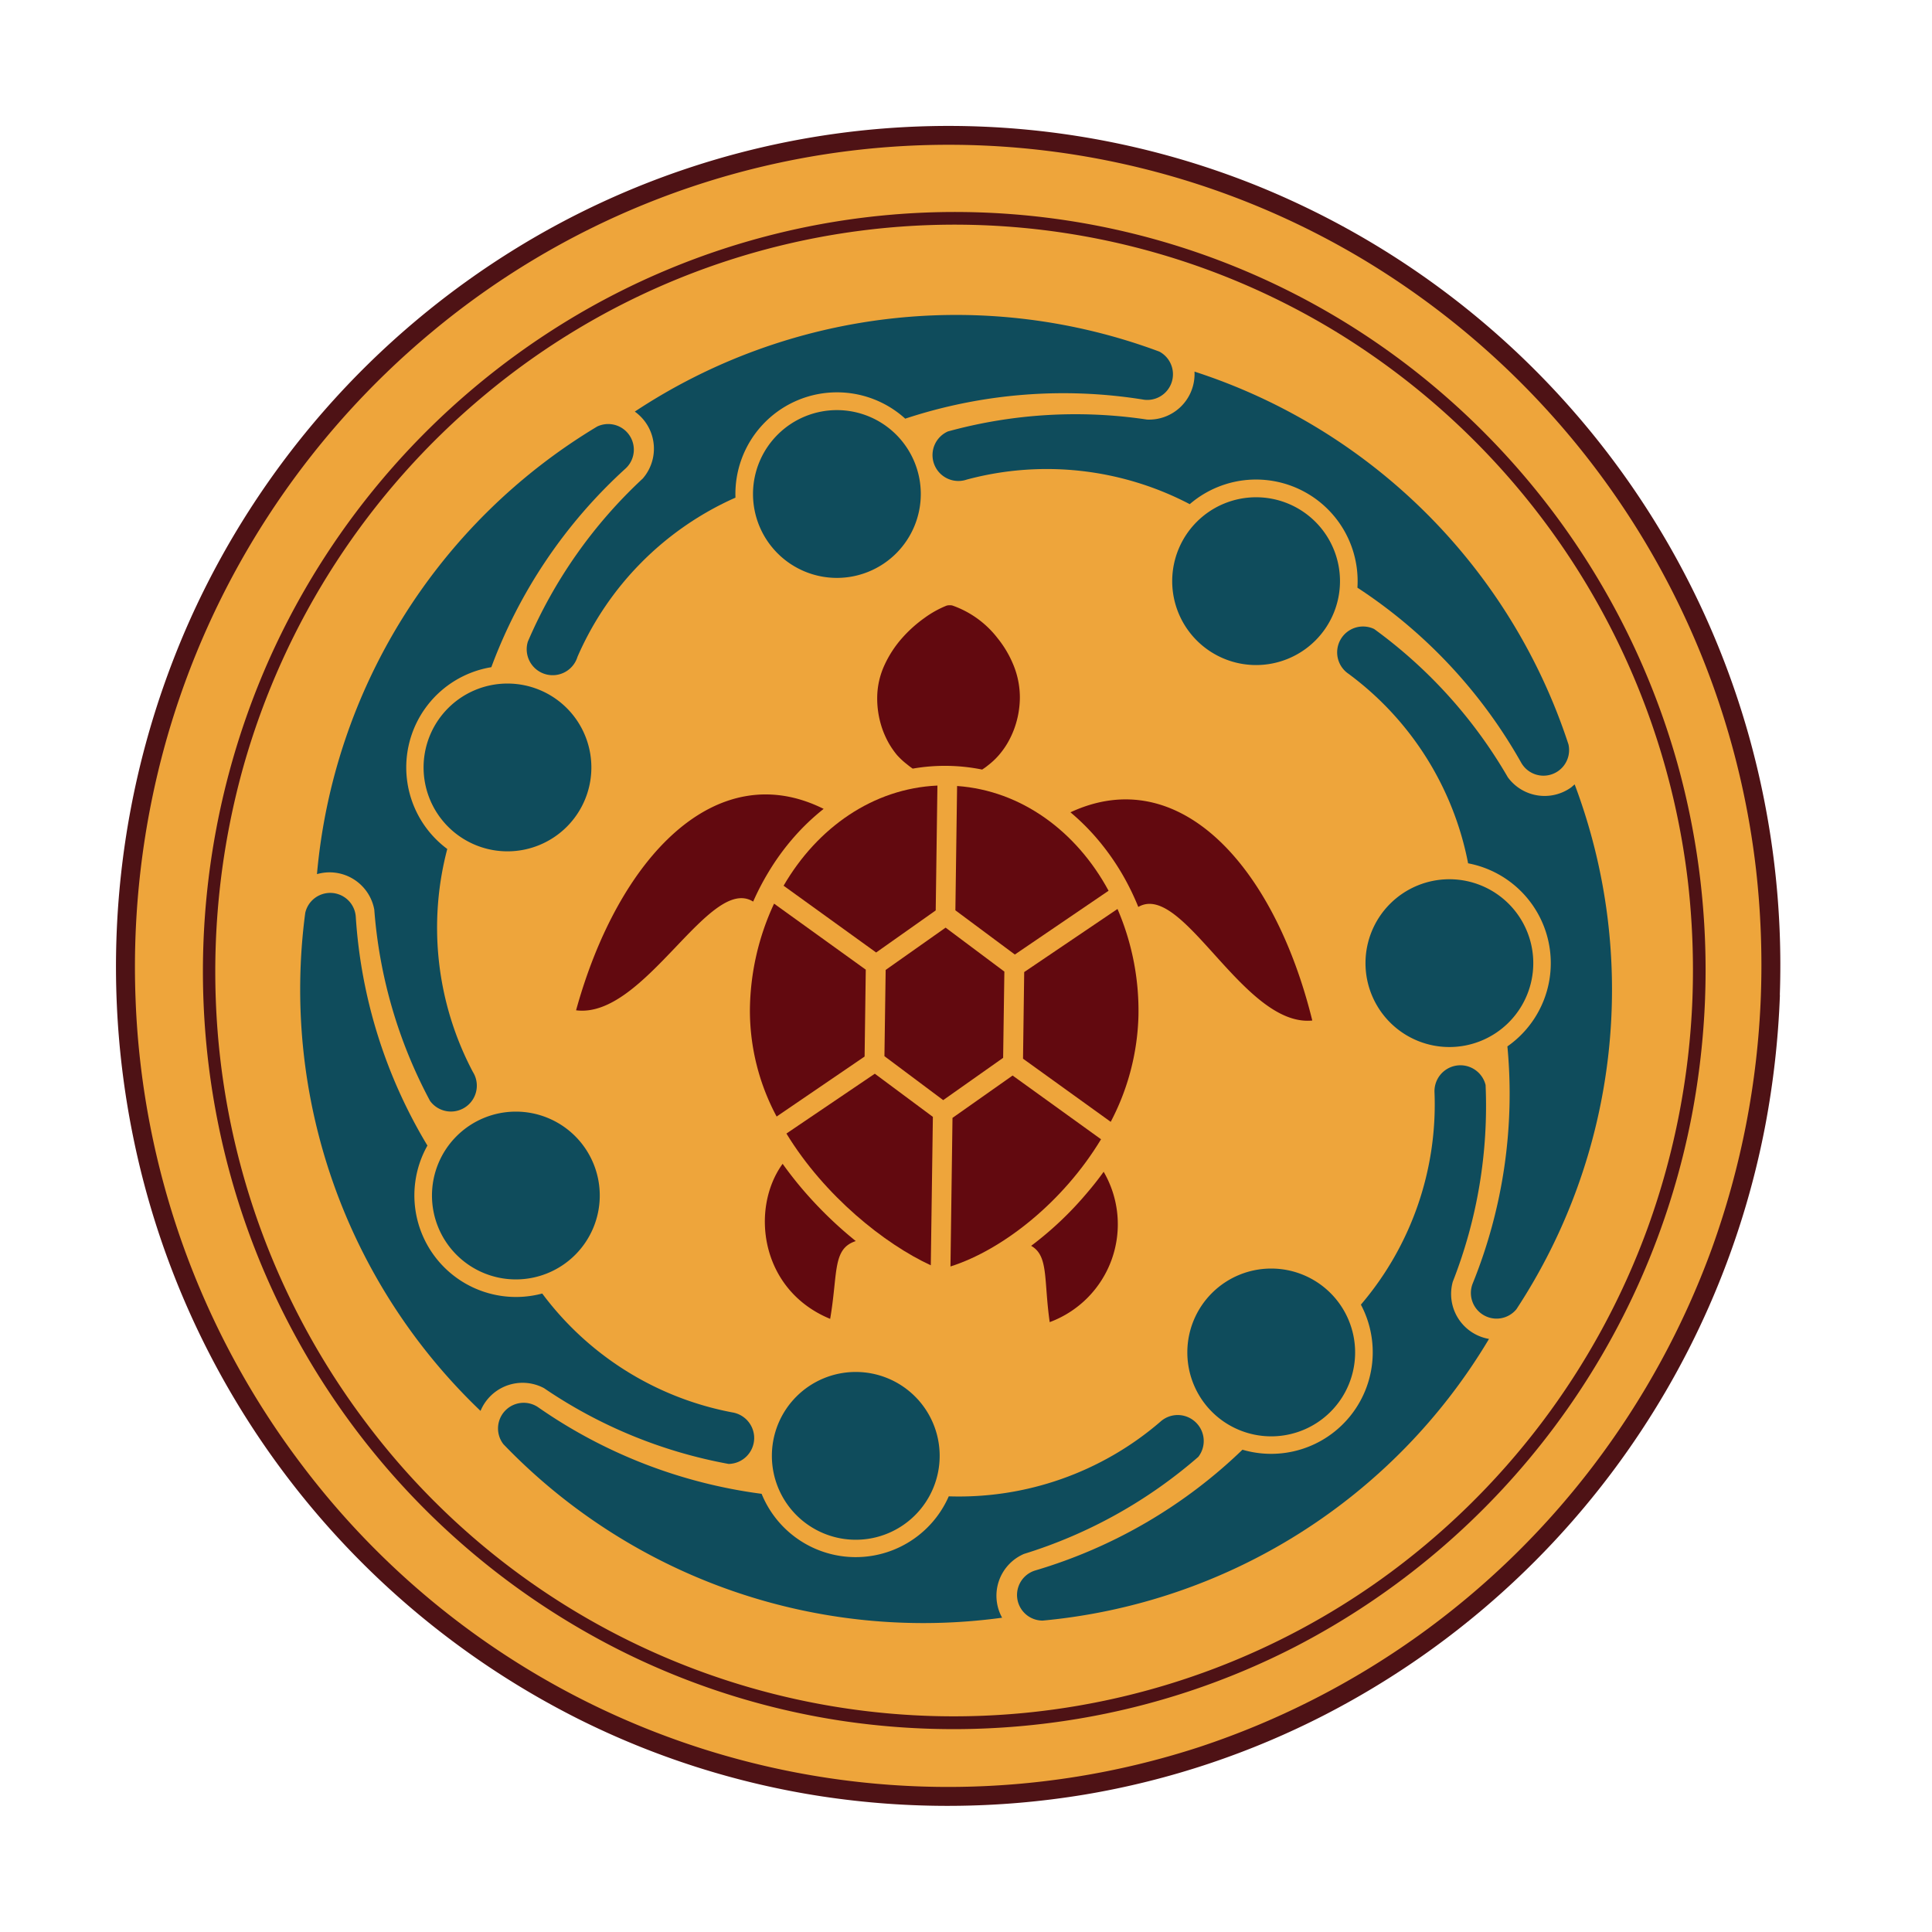 <svg id="Layer_1" data-name="Layer 1" xmlns="http://www.w3.org/2000/svg" viewBox="0 0 361.33 361.33"><defs><style>.cls-1{fill:#eea53b;}.cls-2{fill:#4e1215;}.cls-3{fill:none;stroke:#eea53b;stroke-linecap:round;stroke-linejoin:round;stroke-width:0.06px;}.cls-4{fill:#0f4c5c;}.cls-5{fill:#62090f;}</style></defs><ellipse class="cls-1" cx="177.33" cy="180.67" rx="155.33" ry="153.86" transform="translate(-9.72 351.25) rotate(-87.9)"/><path class="cls-2" d="M329.32,186.31a156.06,156.06,0,0,1-9.17,47.21,154.4,154.4,0,0,1-22.22,40.67,152.81,152.81,0,0,1-73.65,52.55A151.43,151.43,0,0,1,56.47,274a153.64,153.64,0,0,1-31.11-87A156.2,156.2,0,0,1,31,138.8,153.82,153.82,0,0,1,80.74,62.11,150.89,150.89,0,0,1,256.31,49.35a153.59,153.59,0,0,1,72.12,113.36,159,159,0,0,1,.89,23.6c-.08,2.28,3.46,2.27,3.54,0a159.25,159.25,0,0,0-5.78-48.7,156.63,156.63,0,0,0-91-102.47A154.32,154.32,0,0,0,96.75,46.31,157.23,157.23,0,0,0,35.49,116,159.11,159.11,0,0,0,24.88,212.5,156.81,156.81,0,0,0,108,321.4a153.45,153.45,0,0,0,45.55,14.54,156.71,156.71,0,0,0,49.43-.33,153.65,153.65,0,0,0,45-15,157.13,157.13,0,0,0,82.18-110.17,163.33,163.33,0,0,0,2.72-24.15C333,184,329.41,184,329.32,186.31Z"/><path class="cls-2" d="M316.53,186.66a141.66,141.66,0,0,1-8.33,42.86,139.66,139.66,0,0,1-49.88,65.82A137.43,137.43,0,0,1,68.61,266.28a139.71,139.71,0,0,1-28.24-79,142.4,142.4,0,0,1,5.12-43.8A139.82,139.82,0,0,1,90.66,73.87,137.1,137.1,0,0,1,250.19,62.24a139.58,139.58,0,0,1,65.53,103,145.41,145.41,0,0,1,.81,21.38c-.06,1.51,2.3,1.51,2.36,0a144,144,0,0,0-5.22-44A142.24,142.24,0,0,0,268,72.11a139.36,139.36,0,0,0-162.27-11.9,142.13,142.13,0,0,0-55.34,63,143.69,143.69,0,0,0-9.57,87.05,141.7,141.7,0,0,0,75.11,98.38A138.69,138.69,0,0,0,157,321.77a141.28,141.28,0,0,0,44.54-.3A138.82,138.82,0,0,0,242.2,308a142,142,0,0,0,74.24-99.54,147,147,0,0,0,2.45-21.75C318.94,185.14,316.59,185.14,316.53,186.66Z"/><circle class="cls-3" cx="181.49" cy="184.71" r="44.98"/><g id="ARC"><path class="cls-4" d="M294.5,146.7a108.91,108.91,0,0,1-10.89,98.15,4.8,4.8,0,0,1-8.19-4.78,94.49,94.49,0,0,0,6.5-44.37,19,19,0,0,0-7.35-34.24A57.62,57.62,0,0,0,252.18,126a4.84,4.84,0,0,1,4.82-8.36A90,90,0,0,1,282,145.37a8.52,8.52,0,0,0,11.89,1.86C294.07,147.06,294.29,146.88,294.5,146.7Z"/><path class="cls-4" d="M293.34,139.22a4.79,4.79,0,0,1-8.84,3.42,94.44,94.44,0,0,0-30.63-32.73,19,19,0,0,0-31.36-15.62,57.69,57.69,0,0,0-41.69-4.6,4.84,4.84,0,0,1-3.54-9,90.08,90.08,0,0,1,37.25-2.22,8.51,8.51,0,0,0,8.87-8.13,7.85,7.85,0,0,0,0-.84A108.87,108.87,0,0,1,293.34,139.22Z"/><path class="cls-4" d="M271.07,164.44a15.69,15.69,0,1,1-15.69,15.68A15.69,15.69,0,0,1,271.07,164.44Z"/><path class="cls-4" d="M277.67,250.23q.4.11.81.18A108.88,108.88,0,0,1,195,303.09a4.79,4.79,0,0,1-1.37-9.38,94.3,94.3,0,0,0,38.74-22.58A19,19,0,0,0,254.52,244a57.67,57.67,0,0,0,13.77-39.63,4.85,4.85,0,0,1,9.55-1.45,90,90,0,0,1-6.14,36.81A8.53,8.53,0,0,0,277.67,250.23Z"/><path class="cls-4" d="M237.75,237.25a15.69,15.69,0,1,1-15.69,15.68A15.68,15.68,0,0,1,237.75,237.25Z"/><path class="cls-4" d="M234.92,93a15.69,15.69,0,1,1-15.69,15.69A15.69,15.69,0,0,1,234.92,93Z"/><path class="cls-4" d="M223.24,265.67a4.84,4.84,0,0,1,.87,6.8,90.26,90.26,0,0,1-32.6,18.15,8.51,8.51,0,0,0-4.46,11.18,7.45,7.45,0,0,0,.37.75A108.88,108.88,0,0,1,94.15,270.1a4.8,4.8,0,0,1,6.48-6.92,94.53,94.53,0,0,0,41.81,16.2,19,19,0,0,0,35,.47A57.72,57.72,0,0,0,217,265.91,4.84,4.84,0,0,1,223.24,265.67Z"/><path class="cls-4" d="M216.83,65.76a4.8,4.8,0,0,1-2.84,9,94.23,94.23,0,0,0-44.69,3.54,19,19,0,0,0-31.75,14.77A57.73,57.73,0,0,0,108,122.85,4.85,4.85,0,0,1,98.72,120a90.08,90.08,0,0,1,21.49-30.5,8.51,8.51,0,0,0-.83-12,6.55,6.55,0,0,0-.66-.52A108.87,108.87,0,0,1,216.83,65.76Z"/><path class="cls-4" d="M160.05,256.59a15.69,15.69,0,1,1-15.69,15.69A15.68,15.68,0,0,1,160.05,256.59Z"/><path class="cls-4" d="M156.52,76.7a15.69,15.69,0,1,1-15.69,15.69A15.7,15.7,0,0,1,156.52,76.7Z"/><path class="cls-4" d="M141.05,268.88a4.86,4.86,0,0,1-4.78,4.91,90,90,0,0,1-34.52-14.17,8.52,8.52,0,0,0-11.52,3.49c-.13.24-.25.5-.36.76a108.92,108.92,0,0,1-32.78-93.15,4.79,4.79,0,0,1,9.45.75,94.53,94.53,0,0,0,13.4,42.78,19,19,0,0,0,21.47,27.67A57.68,57.68,0,0,0,137,264.16,4.86,4.86,0,0,1,141.05,268.88Z"/><path class="cls-4" d="M117.27,80.85a4.79,4.79,0,0,1-.28,6.78,94.66,94.66,0,0,0-25.1,37.15,19,19,0,0,0-8.24,34,57.75,57.75,0,0,0,4.78,41.68,4.84,4.84,0,0,1-8,5.44A90.07,90.07,0,0,1,70,170.12a8.5,8.5,0,0,0-9.9-6.83c-.28.05-.55.12-.82.19a108.87,108.87,0,0,1,52.39-83.7A4.79,4.79,0,0,1,117.27,80.85Z"/><path class="cls-4" d="M96.48,207.9a15.69,15.69,0,1,1-15.69,15.69A15.69,15.69,0,0,1,96.48,207.9Z"/><path class="cls-4" d="M94.91,127.84a15.69,15.69,0,1,1-15.69,15.69A15.69,15.69,0,0,1,94.91,127.84Z"/></g><path class="cls-5" d="M177,189.9a.28.28,0,0,1-.29.27.27.27,0,0,1-.27-.28.28.28,0,0,1,.56,0Z"/><path class="cls-5" d="M178.14,209.07l-.38,27.79c9.7-3.08,21.05-12,28.16-23.79l-16.54-11.92Z"/><path class="cls-5" d="M161.92,181.35,144.77,169a48,48,0,0,0-4.52,19.9,42,42,0,0,0,5,19.92L161.7,197.6Z"/><path class="cls-5" d="M163.61,200.81,147.08,212c7.13,11.7,18.4,20.67,27,24.64l.39-27.76Z"/><path class="cls-5" d="M175,170.27l.32-23.35c-12,.54-22.44,7.83-28.77,18.73l17.31,12.49Z"/><polygon class="cls-5" points="165.64 181.4 165.41 197.53 176.4 205.75 187.61 197.84 187.84 181.71 176.85 173.49 165.64 181.4"/><path class="cls-5" d="M189.8,178.52l17.53-11.93C201.32,155.47,191,147.85,179,147l-.32,23.25Z"/><path class="cls-5" d="M191.33,198l16.4,11.81a45.05,45.05,0,0,0,5.19-19.91A48.13,48.13,0,0,0,209,170L191.55,181.8Z"/><path class="cls-5" d="M183.75,143.88c.35-.22.69-.46,1-.72a13.94,13.94,0,0,0,2-1.86,15.54,15.54,0,0,0,1.64-2.26,17.12,17.12,0,0,0,1.24-2.59,17.32,17.32,0,0,0,1.11-5.92,16,16,0,0,0-1.14-6,19.93,19.93,0,0,0-3-5.14,18.32,18.32,0,0,0-8.44-6.13,1.34,1.34,0,0,0-.4-.06h-.25a1.6,1.6,0,0,0-.53.09,19,19,0,0,0-4.08,2.28,24.78,24.78,0,0,0-4.14,3.71,20.49,20.49,0,0,0-3.29,5,14.77,14.77,0,0,0-1.41,6,17.45,17.45,0,0,0,.94,6,17.13,17.13,0,0,0,1.17,2.62,16.13,16.13,0,0,0,1.58,2.3A14.07,14.07,0,0,0,169.7,143a12,12,0,0,0,1,.75,35.15,35.15,0,0,1,13,.18Z"/><path class="cls-5" d="M148.53,156.52a42.48,42.48,0,0,1,5.51-5.24c-20.06-10-38.36,8.92-46.3,37.67,12.8,1.64,24.93-25.43,33.12-20.33a47.71,47.71,0,0,1,2.75-5.32A45.17,45.17,0,0,1,148.53,156.52Z"/><path class="cls-5" d="M200.2,151.92a42.16,42.16,0,0,1,5.37,5.4,45.87,45.87,0,0,1,4.74,6.91,48.52,48.52,0,0,1,2.58,5.39c8.34-4.85,19.71,22.53,32.54,21.24C238.3,161.91,220.54,142.46,200.2,151.92Z"/><path class="cls-5" d="M149.73,222q-1.78-2.13-3.36-4.34c-6.06,8.34-4.25,23.59,8.89,29,1.48-8.62.38-13.11,4.79-14.55A75.28,75.28,0,0,1,149.73,222Z"/><path class="cls-5" d="M192.85,233c3.29,1.87,2.33,6.27,3.47,14.27a19.52,19.52,0,0,0,10.09-28.12q-1.47,2.05-3.15,4A63.37,63.37,0,0,1,192.85,233Z"/></svg>